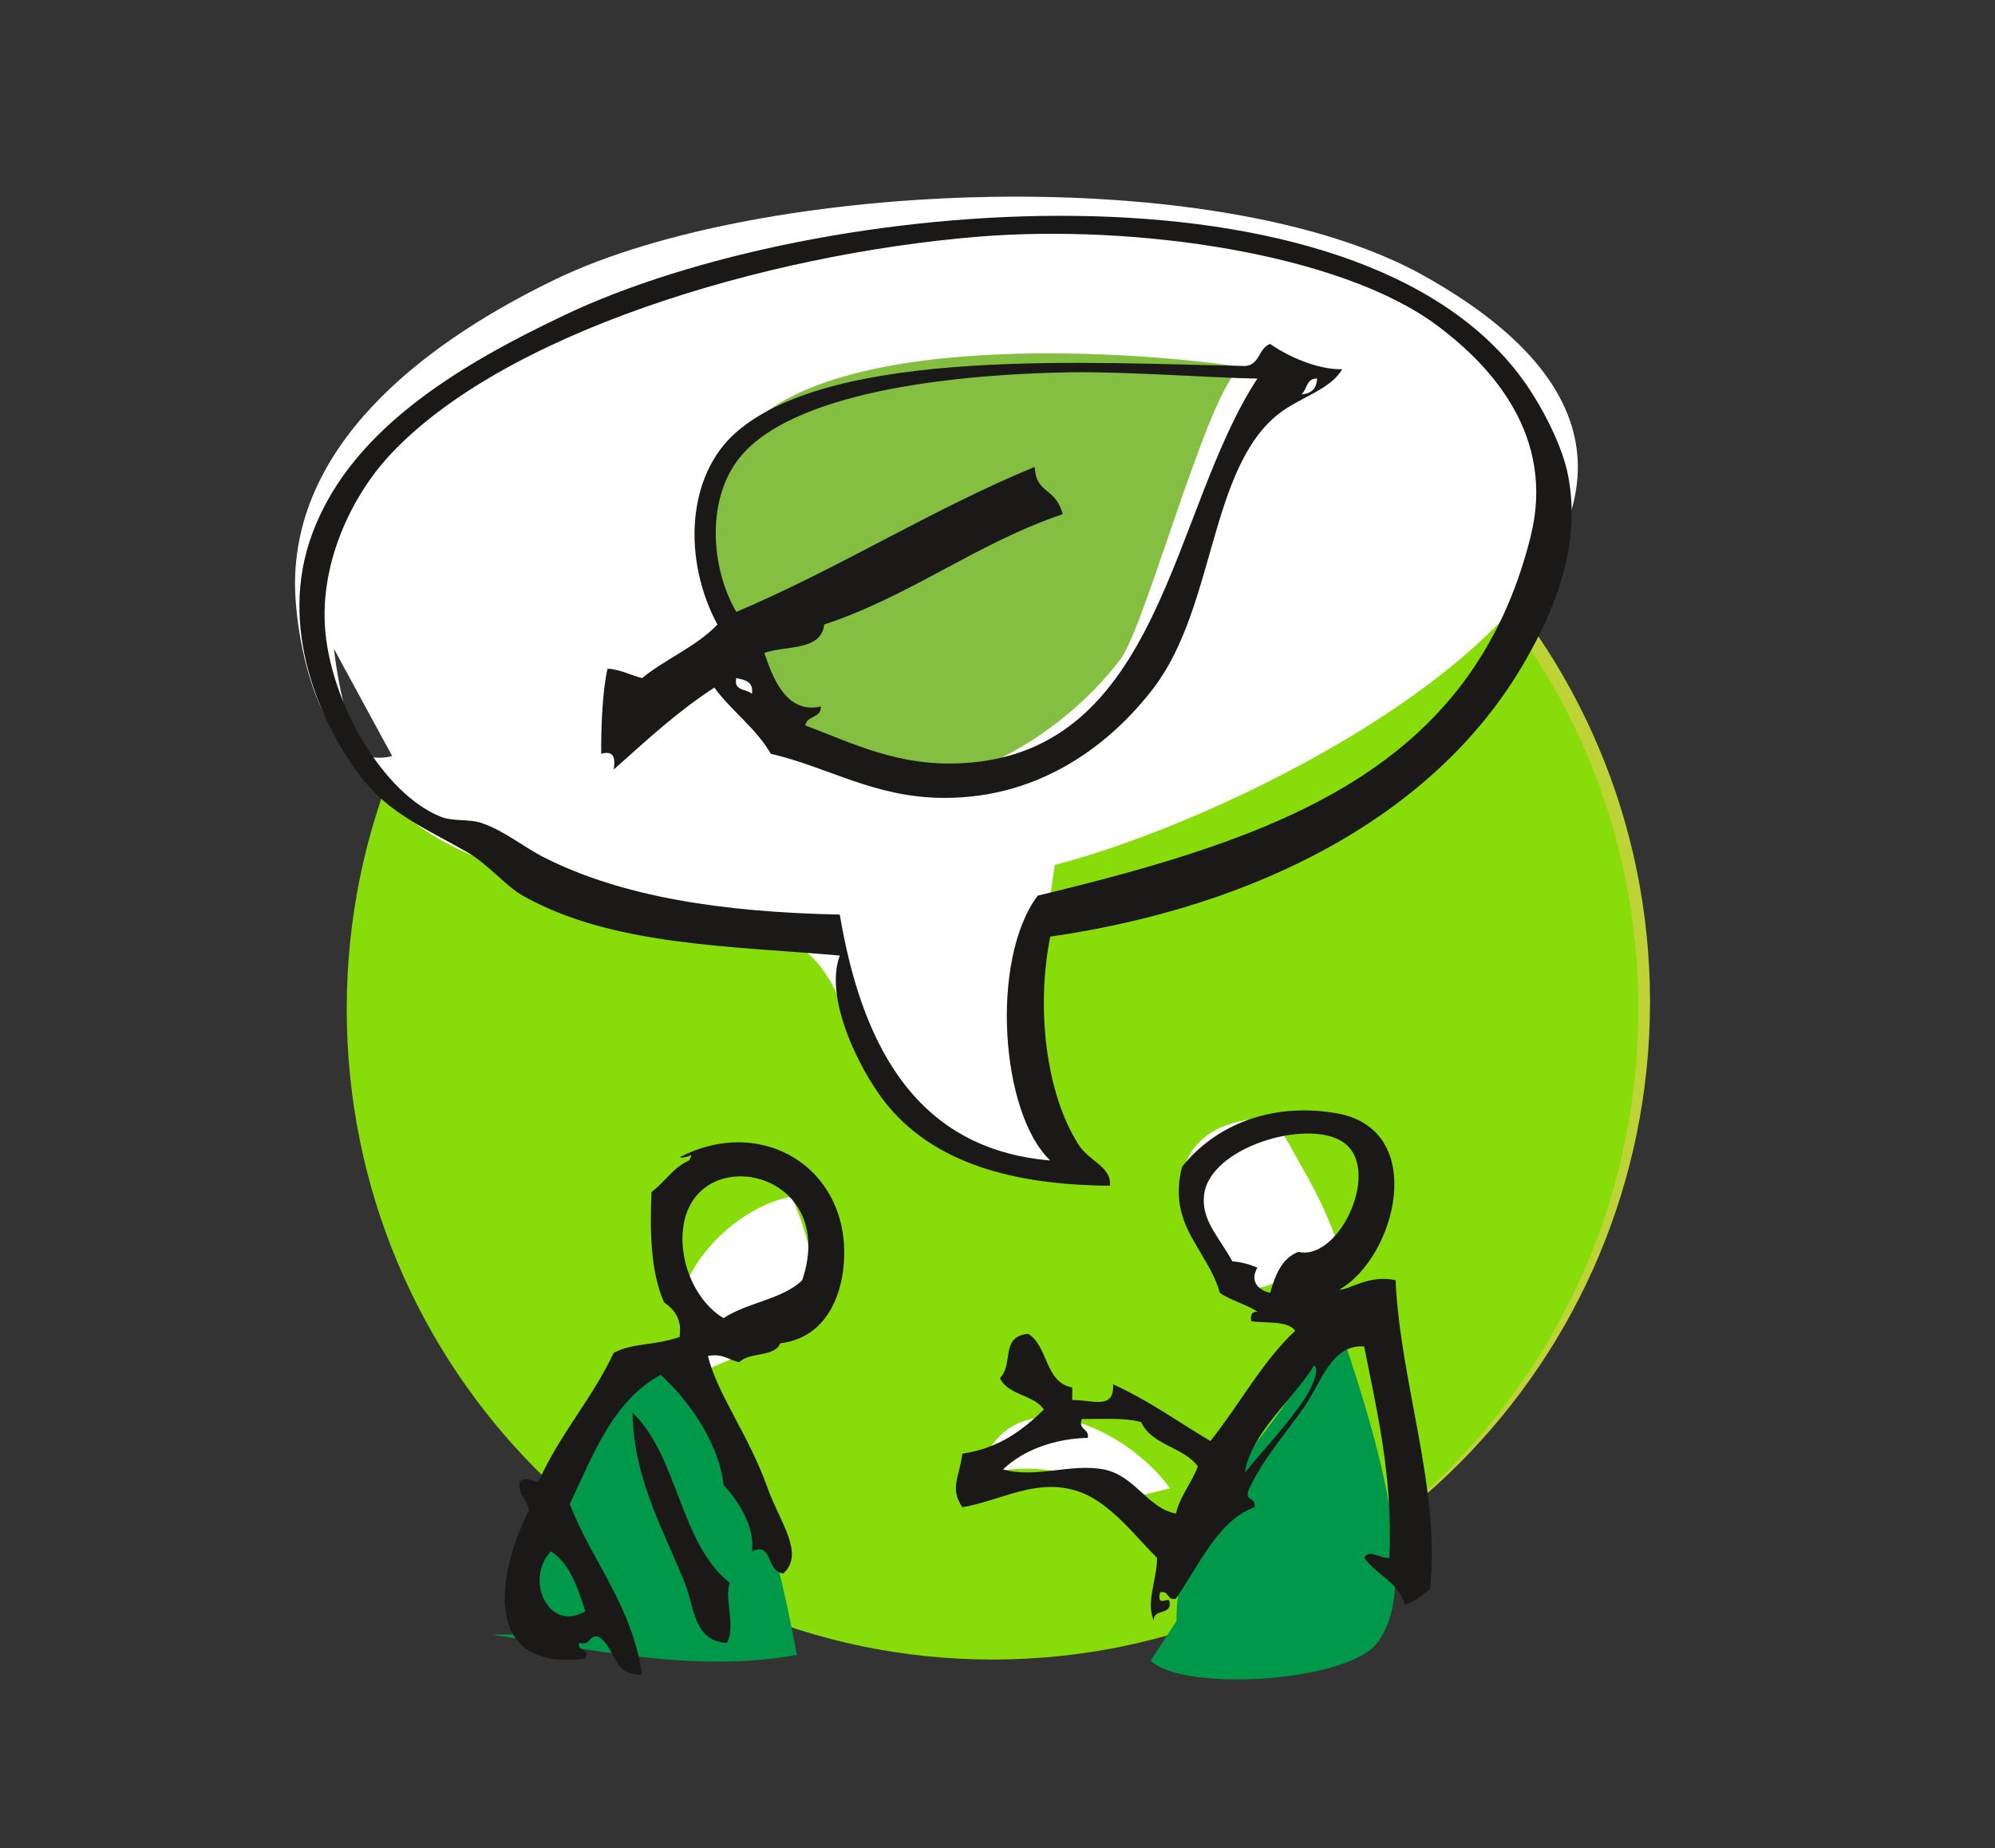 <?xml version="1.0" encoding="UTF-8" standalone="no"?>
<svg width="68px" height="63px" viewBox="0 0 68 63" version="1.1" xmlns="http://www.w3.org/2000/svg" xmlns:xlink="http://www.w3.org/1999/xlink">
    <rect x="0" y="0" width="68" height="63" fill="#333333" stroke="none"/>
    <g id="ICONS" stroke="none" stroke-width="1" fill="none" fill-rule="evenodd">
        <g id="Icons" transform="translate(-594, -380)">
            <g id="Group-Copy-20" transform="translate(594, 380)">
                <path d="M56.241,34.154 C56.241,46.426 46.331,56.375 34.112,56.375 C21.885,56.375 11.982,46.426 11.982,34.154 C11.982,21.881 21.885,11.932 34.112,11.932 C46.331,11.932 56.241,21.881 56.241,34.154" id="Fill-286" fill="#BED335"></path>
                <g id="Fill-286-Copy" fill="#87DC0A">
                    <path d="M55.845,34.404 C55.845,46.644 45.988,56.571 33.831,56.571 C21.674,56.571 11.818,46.644 11.818,34.404 C11.818,22.159 21.674,12.233 33.831,12.233 C45.988,12.233 55.845,22.159 55.845,34.404" id="Fill-448-Copy-2"></path>
                </g>
                <path d="M13.367,25.773 C10.898,26.402 10.022,21.674 10.057,19.773 C10.141,14.841 14.844,11.497 18.925,9.525 C25.972,6.123 41.502,5.469 48.522,9.393 C63.036,17.505 43.727,27.487 35.952,29.483 C35.441,33.027 34.727,37.272 36.449,40.356 C34.678,39.674 32.543,39.273 30.934,38.104 C28.806,36.559 29.198,33.936 27.526,32.488 C26.245,31.379 22.332,31.387 20.576,30.772 C15.061,28.842 12.171,28.475 11.38,22.113" id="Fill-287" fill="#FFFFFF"></path>
                <path d="M18.672,55.722 C15.622,53.251 20.828,47.81 22.402,45.766 C25.468,49.122 26.322,51.919 27.161,56.412 C23.655,57.044 20.247,56.226 16.755,55.723 C17.063,55.721 17.37,55.721 17.672,55.722" id="Fill-288" fill="#009949"></path>
                <path d="M40.102,55.255 C40.075,50.808 44.581,48.445 45.421,44.509 C46.247,47.036 48.752,53.78 46.918,56.032 C45.848,57.348 40.319,57.68 39.22,56.611" id="Fill-289" fill="#009949"></path>
                <path d="M42.418,12.52 C41.432,12.374 39.087,21.27 38.205,22.452 C36.015,25.384 31.172,28.254 27.798,25.757 C25.006,23.696 23.221,18.661 24.894,15.414 C27.043,11.248 37.96,11.856 42.418,12.52" id="Fill-290" fill="#84BF41"></path>
                <path d="M23.971,46.738 C21.675,44.583 24.621,41.197 26.98,40.792 C27.721,42.446 28.393,45.06 26.294,45.739" id="Fill-291" fill="#FFFFFF"></path>
                <path d="M38.555,51.063 C36.974,50.166 34.916,49.736 33.292,50.355 C34.405,46.651 38.471,48.755 39.878,50.731" id="Fill-292" fill="#FFFFFF"></path>
                <path d="M43.86,43.409 C41.25,45.916 37.435,38.05 43.447,38.112 C44.399,39.919 45.673,41.684 45.848,43.742" id="Fill-293" fill="#FFFFFF"></path>
                <path d="M52.174,18.28 C53.021,14.882 50.866,12.491 48.962,11.079 C45.673,8.641 38.703,7.63 33.334,8.069 C26.084,8.665 17.07,11.353 13.213,15.593 C12.052,16.87 10.953,19.034 11.072,21.289 C11.212,23.916 13.073,27.078 15.033,27.844 C15.46,28.012 15.985,27.907 16.426,28.059 C17.217,28.331 17.853,28.884 18.568,29.24 C21.213,30.57 24.614,31.095 28.624,31.176 C29.324,35.316 31.032,39.163 35.798,39.558 C34.097,37.948 33.74,32.703 35.371,30.531 C43.545,28.559 50.187,26.265 52.174,18.28 L52.174,18.28 Z M35.798,31.928 C35.308,34.378 35.651,37.282 36.764,39.021 C37.128,39.591 37.89,39.77 37.834,40.418 C34.608,40.397 31.788,39.683 30.122,37.516 C29.275,36.409 28.085,34.024 28.624,32.573 C24.88,32.244 20.835,32.238 17.818,30.531 C17.224,30.197 16.643,29.454 15.887,29.026 C14.523,28.255 13.269,27.718 12.36,26.555 C11.058,24.901 9.512,21.672 10.54,18.494 C11.758,14.724 15.635,12.459 19.211,10.756 C27.826,6.642 46.317,5.062 51.958,13.014 C52.553,13.848 53.266,15.207 53.455,16.238 C53.91,18.659 52.937,20.886 51.958,22.578 C48.934,27.82 42.803,30.919 35.798,31.928 L35.798,31.928 Z" id="Fill-294" fill="#1A1918"></path>
                <path d="M19.953,54.926 C19.687,54.122 19.435,53.304 18.777,52.884 C17.867,53.841 18.7,55.666 19.953,54.926 L19.953,54.926 Z M23.278,41.922 C23.151,43.139 23.781,44.417 24.664,44.932 C25.461,44.401 26.672,44.293 27.343,43.642 C28.631,39.83 23.592,38.845 23.278,41.922 L23.278,41.922 Z M23.165,39.45 C26.077,37.937 29.163,39.954 28.736,43.319 C28.582,44.492 27.959,45.63 26.595,45.791 C26.399,46.277 25.524,46.08 25.202,46.436 C24.838,46.367 24.656,46.127 24.131,46.221 C24.425,47.481 25.538,48.949 26.168,50.735 C26.546,51.823 27.455,52.962 26.7,53.636 C26.091,53.575 26.357,52.535 25.629,52.884 C25.748,52.076 25.174,51.154 24.664,50.628 C24.516,49.23 23.515,47.774 22.521,46.866 C20.898,47.743 20.226,49.571 19.421,51.272 C20.191,53.257 21.521,54.68 21.885,57.076 C20.87,57.161 20.982,56.115 20.387,55.786 C20.044,55.734 20.143,56.115 19.743,56.001 C19.659,56.332 20.114,56.132 19.953,56.538 C16.237,57.006 17.049,53.386 18.029,51.487 C17.965,51.119 17.672,50.986 17.707,50.519 C17.91,50.31 18.098,50.487 18.35,50.519 C19.064,48.906 20.178,47.694 20.919,46.114 C21.626,45.758 22.234,45.89 23.165,45.576 C23.242,44.928 22.97,44.63 22.634,44.394 C22.144,43.276 22.158,41.8 22.207,40.633 C22.661,40.3 22.941,39.799 23.487,39.558 C23.684,39.197 23.501,39.505 23.165,39.45 L23.165,39.45 Z" id="Fill-295" fill="#1A1918"></path>
                <path d="M21.563,48.156 C23.116,49.641 23.172,52.63 24.88,53.959 C24.664,54.432 25.097,55.432 24.775,56.001 C23.655,55.959 23.655,54.773 23.382,54.066 C22.71,52.314 21.584,50.47 21.563,48.156" id="Fill-296" fill="#1A1918"></path>
                <path d="M25.629,23.653 C25.692,23.229 25.392,23.177 25.097,23.115 C24.999,23.567 25.447,23.475 25.629,23.653 L25.629,23.653 Z M36.547,12.69 C33.026,12.742 27.301,13.231 25.307,15.485 C24.054,16.905 24.201,19.317 25.097,20.859 C28.631,19.359 31.704,17.391 35.266,15.915 C35.322,16.87 35.959,16.571 36.225,17.526 C33.265,18.531 31.067,20.301 28.092,21.289 C27.994,22.198 26.798,21.996 26.056,22.256 C26.357,23.184 26.84,24.341 27.98,24.083 C27.994,24.49 27.497,24.384 27.448,24.728 C29.101,25.352 30.633,26.134 32.802,26.016 C39.605,25.65 39.899,17.415 42.859,12.905 C41.523,12.891 38.415,12.664 36.547,12.69 L36.547,12.69 Z M44.896,12.905 C44.518,12.888 44.56,13.284 44.357,13.444 C44.7,13.422 44.875,13.243 44.896,12.905 L44.896,12.905 Z M24.348,23.438 C23.039,24.3 22.137,25.149 20.919,26.232 C20.975,25.858 20.94,25.567 20.492,25.695 C20.485,24.733 20.541,23.504 20.709,22.792 C21.171,22.827 21.486,23.015 21.885,23.115 C22.689,22.457 23.739,22.042 24.453,21.289 C23.278,19.106 23.382,16.224 25.097,14.732 C28.442,11.816 37.239,12.38 42.432,12.476 C42.943,12.453 42.894,11.863 43.293,11.724 C44.098,12.285 45.113,12.615 45.75,12.584 C45.358,13.275 44.309,13.548 43.608,14.088 C41.215,15.936 41.432,20.668 39.332,23.438 C37.939,25.271 35.546,27.217 32.158,27.199 C29.786,27.186 28.239,26.151 26.273,25.695 C25.762,24.809 24.936,24.243 24.348,23.438 L24.348,23.438 Z" id="Fill-297" fill="#1A1918"></path>
                <path d="M37.079,49.015 C35.994,49.036 34.902,49.405 34.188,50.09 C35.315,50.405 36.491,49.875 37.618,50.09 C38.681,50.293 39.122,51.418 40.081,51.595 C40.235,50.965 40.62,50.56 40.83,49.983 C40.34,49.322 39.255,49.268 38.898,48.478 C38.346,48.32 37.575,48.379 36.869,48.371 C36.75,48.772 37.134,48.677 37.079,49.015 L37.079,49.015 Z M42.432,50.197 C43.027,49.462 44.035,48.405 44.574,47.511 C44.693,47.318 45.002,46.682 44.791,46.543 C44.056,47.745 42.649,48.83 42.432,50.197 L42.432,50.197 Z M44.252,42.675 C45.673,42.998 47.136,39.794 45.75,38.914 C44.525,38.131 41.222,39.113 41.04,40.74 C40.949,41.59 41.509,42.106 42.006,42.997 C42.334,43.023 42.607,43.106 42.859,43.212 C42.586,43.681 42.894,43.981 43.293,44.072 C43.468,43.465 43.685,42.895 44.252,42.675 L44.252,42.675 Z M39.542,54.281 C39.409,54.83 39.857,54.395 39.864,54.604 C39.948,55.082 39.29,54.816 39.332,55.248 C39.039,54.633 39.451,53.796 39.437,53.099 C38.744,52.437 37.862,51.216 36.764,50.842 C35.343,50.362 34.195,51.131 32.802,51.38 C32.369,50.716 32.683,50.43 32.802,49.553 C34.048,49.37 34.86,48.751 35.581,48.048 C35.238,47.535 34.35,47.566 34.083,46.974 C34.559,46.524 34.076,45.547 35.049,45.469 C35.735,45.89 35.609,47.127 36.547,47.296 L36.547,47.726 C37.19,47.705 37.995,48.091 37.939,47.188 C39.143,47.734 40.158,48.469 41.257,49.123 C42.243,47.89 43.006,46.438 44.147,45.362 C43.888,45.012 43.181,45.113 42.649,45.039 C42.614,44.824 42.67,44.703 42.859,44.717 C42.481,44.455 41.956,44.336 41.579,44.072 C41.187,42.633 39.773,41.782 40.292,39.773 C41.376,38.407 43.259,37.557 45.54,37.946 C48.717,38.487 47.577,42.877 45.645,43.964 C46.002,43.971 46.667,43.435 47.569,43.642 C47.73,47.164 49.102,50.719 48.745,54.174 C48.473,54.366 48.227,54.583 47.891,54.711 C47.674,53.928 46.912,53.692 46.499,53.099 C46.688,52.782 47.072,53.162 47.359,53.099 C47.478,50.324 46.933,48.119 46.499,45.899 C45.379,45.812 45.016,47.161 44.469,47.94 C43.769,48.94 43.027,49.747 42.537,50.842 C42.46,51.173 42.831,51.049 42.754,51.38 C41.544,51.813 40.879,53.332 40.081,54.497 C39.753,54.576 39.871,54.202 39.542,54.281 L39.542,54.281 Z" id="Fill-298" fill="#1A1918"></path>
            </g>
        </g>
        <g id="Slices" transform="translate(-594, -380)"></g>
    </g>
</svg>
